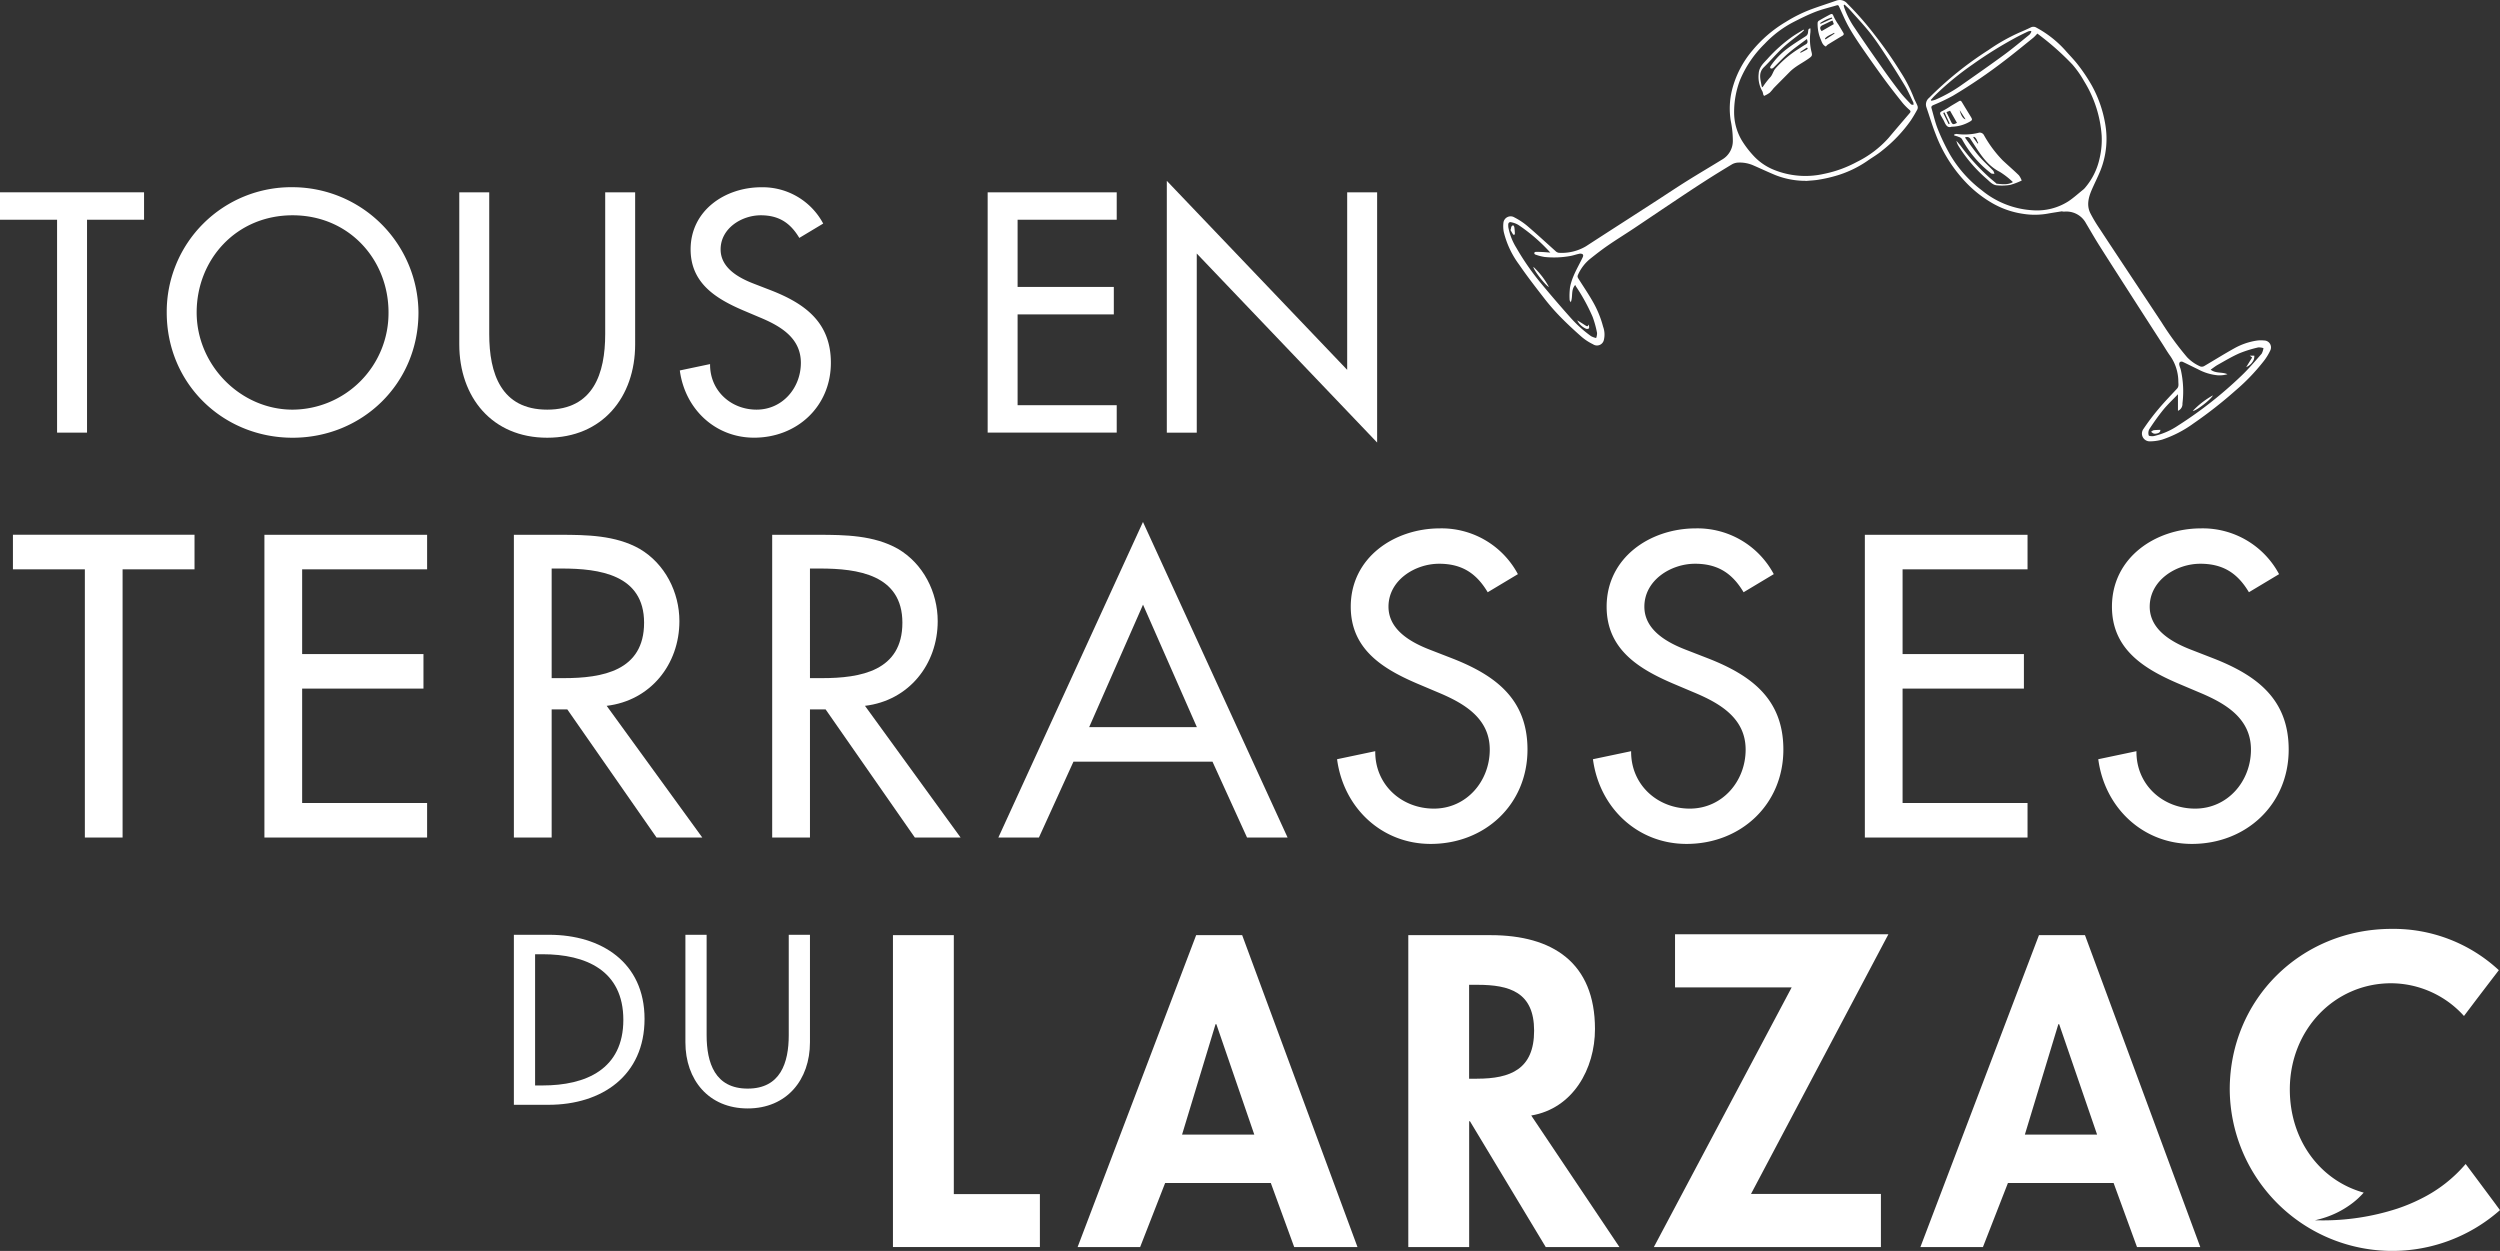 <svg xmlns="http://www.w3.org/2000/svg" width="706.249" height="353.386" viewBox="0 0 706.249 353.386">
  <rect x="0" y="0" width="706.249" height="353.386" fill="#333333" stroke="none"/>
  <g id="logo_TT_blanc" data-name="logo TT blanc" transform="translate(0 -0.027)">
    <g id="Groupe_130" data-name="Groupe 130" transform="translate(3.653 147.485)">
      <g id="Groupe_127" data-name="Groupe 127">
        <path id="Tracé_347" data-name="Tracé 347" d="M33.552,191.427H22.879V115.66H2.56V105.9h51.3v9.76H33.538v75.767Z" transform="translate(-2.56 -102.29)" fill="#fff"/>
        <path id="Tracé_348" data-name="Tracé 348" d="M52.35,105.91H98.31v9.76h-35.3V139.6H97.282v9.76H63.009v32.319h35.3v9.76H52.35V105.924Z" transform="translate(18.694 -102.286)" fill="#fff"/>
        <path id="Tracé_349" data-name="Tracé 349" d="M154.977,191.423H142.035l-25.2-36.186h-4.423v36.186H101.74V105.91h12.942c7.605,0,15.781.114,22.588,3.967,7.149,4.2,11.23,12.243,11.23,20.419,0,12.243-8.176,22.459-20.547,23.929l27.011,37.2ZM112.413,146.4h3.41c10.9,0,22.7-2.04,22.7-15.653s-12.714-15.31-23.272-15.31h-2.839Z" transform="translate(39.778 -102.286)" fill="#fff"/>
        <path id="Tracé_350" data-name="Tracé 350" d="M206.117,191.423H193.175l-25.2-36.186h-4.423v36.186H152.88V105.91h12.942c7.605,0,15.781.114,22.588,3.967,7.149,4.2,11.23,12.243,11.23,20.419,0,12.243-8.176,22.459-20.547,23.929l27.011,37.2ZM163.553,146.4h3.41c10.9,0,22.7-2.04,22.7-15.653s-12.714-15.31-23.272-15.31h-2.84Z" transform="translate(61.609 -102.286)" fill="#fff"/>
        <path id="Tracé_351" data-name="Tracé 351" d="M218.878,171.076l-9.76,21.432H197.66l40.852-89.137,40.852,89.137H267.905l-9.76-21.432H218.878Zm19.648-44.347-15.211,34.588h30.421Z" transform="translate(80.724 -103.37)" fill="#fff"/>
        <path id="Tracé_352" data-name="Tracé 352" d="M307.27,122.676c-3.182-5.337-7.263-8.048-13.727-8.048-6.806,0-14.3,4.652-14.3,12.128,0,6.692,6.578,10.2,11.914,12.243l6.136,2.383c12.143,4.766,21.218,11.458,21.218,25.741,0,15.539-12.029,26.654-27.353,26.654-13.841,0-24.628-10.2-26.44-23.929l10.787-2.269c-.114,9.417,7.377,16.224,16.566,16.224s15.781-7.705,15.781-16.666-7.377-13.156-14.754-16.224l-5.907-2.5c-9.76-4.2-18.607-9.76-18.607-21.66,0-13.841,12.257-22.117,25.2-22.117A24.418,24.418,0,0,1,315.8,117.568l-8.518,5.108Z" transform="translate(109.351 -102.828)" fill="#fff"/>
        <path id="Tracé_353" data-name="Tracé 353" d="M357.93,122.676c-3.182-5.337-7.263-8.048-13.727-8.048-6.806,0-14.3,4.652-14.3,12.128,0,6.692,6.578,10.2,11.914,12.243l6.136,2.383c12.143,4.766,21.218,11.458,21.218,25.741,0,15.539-12.029,26.654-27.353,26.654-13.841,0-24.628-10.2-26.44-23.929l10.787-2.269c-.114,9.417,7.377,16.224,16.566,16.224s15.781-7.705,15.781-16.666-7.377-13.156-14.754-16.224l-5.907-2.5c-9.76-4.2-18.607-9.76-18.607-21.66,0-13.841,12.257-22.117,25.2-22.117a24.418,24.418,0,0,1,22.017,12.928l-8.518,5.108Z" transform="translate(130.977 -102.828)" fill="#fff"/>
        <path id="Tracé_354" data-name="Tracé 354" d="M369.21,105.91h45.96v9.76h-35.3V139.6h34.274v9.76H379.869v32.319h35.3v9.76H369.21V105.924Z" transform="translate(153.956 -102.286)" fill="#fff"/>
        <path id="Tracé_355" data-name="Tracé 355" d="M457.984,122.676c-3.182-5.337-7.263-8.048-13.727-8.048-6.806,0-14.3,4.652-14.3,12.128,0,6.692,6.578,10.2,11.914,12.243L448,141.382c12.143,4.766,21.218,11.458,21.218,25.741,0,15.539-12.029,26.654-27.353,26.654-13.841,0-24.628-10.2-26.44-23.929l10.787-2.269c-.114,9.417,7.377,16.224,16.566,16.224s15.781-7.705,15.781-16.666-7.377-13.156-14.754-16.224l-5.907-2.5c-9.76-4.2-18.607-9.76-18.607-21.66,0-13.841,12.257-22.117,25.2-22.117A24.418,24.418,0,0,1,466.5,117.568l-8.518,5.108Z" transform="translate(173.682 -102.828)" fill="#fff"/>
      </g>
      <g id="Groupe_128" data-name="Groupe 128" transform="translate(248.605 114.95)">
        <path id="Tracé_356" data-name="Tracé 356" d="M193.984,185.17H176.79v88.11H218.3V258.326H193.984Z" transform="translate(-176.79 -183.401)" fill="#fff"/>
        <path id="Tracé_357" data-name="Tracé 357" d="M246.839,185.17,213.35,273.28h17.665l7.063-18.093h29.85l6.606,18.093h17.879l-32.576-88.11H246.853Zm-3.981,56.348,9.46-31.192h.228l10.716,31.192h-20.39Z" transform="translate(-161.183 -183.401)" fill="#fff"/>
        <path id="Tracé_358" data-name="Tracé 358" d="M331.558,211.7c0-18.821-12.043-26.526-29.465-26.526H278.82v88.11h17.194V237.751h.228l21.4,35.529h20.818L313.55,236.124c11.815-1.983,18.007-13.2,18.007-24.428Zm-33.332,14.026H296V199.2h2.34c9.118,0,16.024,2.1,16.024,12.97s-6.664,13.555-16.138,13.555Z" transform="translate(-133.235 -183.401)" fill="#fff"/>
        <path id="Tracé_359" data-name="Tracé 359" d="M333.419,185v15.011h32.947L327.44,273.352h64.138v-15h-36.7L393.69,185Z" transform="translate(-112.48 -183.473)" fill="#fff"/>
        <path id="Tracé_360" data-name="Tracé 360" d="M413.7,185.17,380.21,273.28h17.665l7.063-18.093h29.85l6.607,18.093h17.879L426.7,185.17H413.713Zm-3.981,56.348,9.46-31.192h.228l10.716,31.192h-20.39Z" transform="translate(-89.954 -183.401)" fill="#fff"/>
        <path id="Tracé_361" data-name="Tracé 361" d="M516.718,261.909c-.342-.457-.685-.927-1.042-1.4-1.769-2.369-3.667-4.937-5.608-7.534-.357-.471-.713-.956-1.07-1.427l-.9-1.2a39.518,39.518,0,0,1-12.414,9.717,49.6,49.6,0,0,1-6.992,2.925,67.878,67.878,0,0,1-21.846,3.282h-1.37c.328-.071.628-.157.942-.243a26.236,26.236,0,0,0,9.988-4.851c.528-.428,1.042-.856,1.513-1.313s.956-.942,1.384-1.427c-12.314-3.424-20.875-14.825-20.875-29.151,0-16.823,12.585-29.993,28.638-29.993a27.847,27.847,0,0,1,20.561,9.246c.357-.485.728-.956,1.084-1.441l1.07-1.413c1.884-2.5,3.753-4.937,5.493-7.22.371-.485.728-.956,1.1-1.427.371-.5.742-.97,1.1-1.441A43.751,43.751,0,0,0,487.2,183.93c-25.655,0-45.746,19.934-45.746,45.375A45.923,45.923,0,0,0,517.8,263.379c-.357-.471-.713-.956-1.084-1.455Z" transform="translate(-63.812 -183.93)" fill="#fff"/>
      </g>
      <g id="Groupe_129" data-name="Groupe 129" transform="translate(141.518 116.619)">
        <path id="Tracé_362" data-name="Tracé 362" d="M101.74,185.1h9.945c14.725,0,26.968,7.776,26.968,23.758s-11.986,24.271-27.154,24.271h-9.76V185.1Zm5.993,42.564h2.1c12.243,0,22.83-4.58,22.83-18.535s-10.587-18.535-22.83-18.535h-2.1v37.07Z" transform="translate(-101.74 -185.1)" fill="#fff"/>
        <path id="Tracé_363" data-name="Tracé 363" d="M141.693,185.1v28.352c0,7.834,2.354,15.1,11.6,15.1s11.6-7.263,11.6-15.1V185.1h5.993v30.393c0,10.573-6.564,18.664-17.593,18.664s-17.593-8.09-17.593-18.664V185.1Z" transform="translate(-87.243 -185.1)" fill="#fff"/>
      </g>
    </g>
    <g id="Groupe_133" data-name="Groupe 133" transform="translate(424.667 0.027)">
      <g id="Groupe_131" data-name="Groupe 131">
        <path id="Tracé_364" data-name="Tracé 364" d="M383.1,51.114a23.244,23.244,0,0,1-8.547-1.6c-2.083-.856-4.124-1.826-6.193-2.725a9.564,9.564,0,0,0-4.452-.828,3.85,3.85,0,0,0-1.684.5c-2.625,1.584-5.237,3.182-7.819,4.851-3.068,1.969-6.107,4-9.132,6.021-3.567,2.383-7.12,4.794-10.687,7.177-2.411,1.612-4.88,3.125-7.263,4.766-1.7,1.156-3.325,2.426-4.937,3.7a12.071,12.071,0,0,0-3.681,4.752c-.214.485,0,.785.228,1.142,1.3,2.055,2.668,4.067,3.881,6.178a28.925,28.925,0,0,1,3.011,7.263,6.454,6.454,0,0,1,.228,3.71,1.991,1.991,0,0,1-3.082,1.256,15.037,15.037,0,0,1-3.253-2.126c-2.14-1.883-4.224-3.824-6.207-5.864a60.2,60.2,0,0,1-4.495-5.222c-2.369-3.054-4.737-6.107-6.92-9.3a25.479,25.479,0,0,1-4.323-9.175,8.579,8.579,0,0,1-.086-2.768,2.052,2.052,0,0,1,3.125-1.356,19.236,19.236,0,0,1,3.681,2.454c2.668,2.283,5.237,4.666,7.862,7.006a1.673,1.673,0,0,0,.956.514,13.4,13.4,0,0,0,7.677-1.841c4.209-2.74,8.433-5.451,12.656-8.176l7.62-4.923c2.725-1.769,5.436-3.581,8.19-5.308,3.282-2.055,6.606-4.01,9.9-6.036a6.1,6.1,0,0,0,3.125-5.322,28.533,28.533,0,0,0-.6-5.722,21.916,21.916,0,0,1,.342-8.561,27.688,27.688,0,0,1,5.822-11.3A36.023,36.023,0,0,1,377.5,6.181a40.016,40.016,0,0,1,7.049-3.5c2.354-.87,4.766-1.627,7.134-2.469a2.786,2.786,0,0,1,3.153.856,86.812,86.812,0,0,1,7.705,8.8,117.876,117.876,0,0,1,7.32,10.488,39.675,39.675,0,0,1,3.7,7.177c.3.828.771,1.584,1.085,2.411a1.344,1.344,0,0,1-.043,1c-.585,1.084-1.213,2.155-1.9,3.182a40.448,40.448,0,0,1-8.019,8.419c-1.327,1.127-2.868,1.983-4.295,3a30.764,30.764,0,0,1-8.333,4.01,40.006,40.006,0,0,1-5.208,1.213c-1.227.228-2.483.257-3.724.385ZM362.857,32.493a15.5,15.5,0,0,0,2.64,7.962,27.285,27.285,0,0,0,3.239,4.01,16.039,16.039,0,0,0,5.536,3.61,23.664,23.664,0,0,0,14.012,1.056,33.446,33.446,0,0,0,9.246-3.367,29.339,29.339,0,0,0,8.9-6.721c2-2.383,4.024-4.737,6.036-7.092.314-.371.228-.585-.086-.885a17.4,17.4,0,0,1-1.912-1.926c-1.769-2.226-3.539-4.466-5.222-6.763-2.183-2.982-4.309-6.007-6.407-9.046-1.3-1.9-2.568-3.824-3.681-5.822-.985-1.769-1.755-3.653-2.611-5.493-.143-.314-.243-.628-.7-.485-2.026.614-4.109,1.084-6.079,1.855-2.155.842-4.224,1.883-6.293,2.939a30.549,30.549,0,0,0-8.033,6.107,31.253,31.253,0,0,0-6.92,10.174,25.3,25.3,0,0,0-1.669,9.888ZM316.669,85.4c-.143-.3-.314-.485-.3-.671a19.022,19.022,0,0,1,.114-3.5c.542-3.039,2.212-5.65,3.524-8.39.185-.385.314-.771,0-1.013a1.337,1.337,0,0,0-.956-.1c-.771.157-1.527.428-2.312.585a25.8,25.8,0,0,1-7.406.314,13.344,13.344,0,0,1-2.711-.713.515.515,0,0,1-.243-.457.574.574,0,0,1,.442-.271c.642,0,1.284,0,1.926.043.685.029,1.37.1,2.169.157a48.578,48.578,0,0,0-9.075-7.848,6.447,6.447,0,0,0-2-.728c-.457-.114-.813.143-.813.7a6.212,6.212,0,0,0,.029.728,16.837,16.837,0,0,0,2.254,5.779,71.889,71.889,0,0,0,7.377,10.53q3.9,4.687,7.948,9.232A35.382,35.382,0,0,0,322.434,95a5.644,5.644,0,0,0,1.427.514,3.689,3.689,0,0,0,.257-1.427,28.628,28.628,0,0,0-1.241-4.523,52.8,52.8,0,0,0-4.723-8.633,3.834,3.834,0,0,1-.2-.414c-1.3,1.5-.585,3.282-1.256,4.88ZM394.02,1.33c-.071.057-.157.1-.228.157.043.2.071.414.128.6a23.838,23.838,0,0,0,2.968,5.822c2.483,3.724,5.037,7.391,7.62,11.058q2.5,3.574,5.18,7.049c.942,1.227,2.04,2.326,3.1,3.453.143.157.457.128.7.2a1.747,1.747,0,0,0-.014-.671c-.8-1.641-1.527-3.339-2.469-4.894q-2.8-4.644-5.807-9.175c-1.327-2.026-2.7-4.052-4.209-5.936-1.727-2.14-3.624-4.152-5.451-6.207-.457-.514-.985-.97-1.484-1.441Z" transform="translate(-297.619 -0.027)" fill="#fff"/>
        <path id="Tracé_365" data-name="Tracé 365" d="M362.807,5.62a10.4,10.4,0,0,1,0,1.156,14.764,14.764,0,0,0,.314,5.536c.257,1.013.143,1.184-.7,1.8-1.826,1.313-3.9,2.254-5.493,3.881-1.5,1.527-3.025,3.039-4.523,4.58a13.171,13.171,0,0,1-1.084,1.256,8.246,8.246,0,0,1-1.584.9,1.292,1.292,0,0,1-.257-.414,3.7,3.7,0,0,0-.214-.828,8.1,8.1,0,0,1-1.07-5.008c.086-1.883,1.384-3,2.5-4.224a42.317,42.317,0,0,1,6.949-6.221c1.042-.728,2.155-1.356,3.239-2.026l.128.171c-.214.2-.414.414-.628.6-1.769,1.427-3.653,2.754-5.308,4.295-1.883,1.741-3.539,3.738-5.379,5.536-1.712,1.669-.956,3.539-.656,5.394.014.1.128.171.243.3a24.11,24.11,0,0,1,2.1-2.754c.742-.742.885-1.8,1.541-2.554A29.68,29.68,0,0,1,359.6,11.37c.614-.4,1.213-.813,1.855-1.17s.642-.8.357-1.541c-1.8,1.37-3.6,2.611-5.251,4.038-1.484,1.27-2.8,2.725-4.209,4.081a.853.853,0,0,1-.685.228c-.414-.214-.186-.571,0-.842a20.467,20.467,0,0,1,4.466-4.68c1.7-1.3,3.539-2.44,5.337-3.6a1.394,1.394,0,0,0,.671-1.142c.1-.813.057-.97.7-1.1Zm-2.9,6.735s.1.128.143.2c.6-.314,1.213-.614,1.8-.956.114-.057.143-.257.214-.385-.114-.029-.257-.128-.328-.086-.614.4-1.227.813-1.826,1.227Z" transform="translate(-276.037 2.36)" fill="#fff"/>
        <path id="Tracé_366" data-name="Tracé 366" d="M362.2,11.988c-.985-.414-1.17-1.384-1.541-2.2a11.11,11.11,0,0,1-.8-4.466.783.783,0,0,1,.314-.6c1.056-.628,2.14-1.227,3.239-1.8.457-.228.7-.185.927.457a16.052,16.052,0,0,0,1.441,2.483c.457.756.913,1.512,1.356,2.269.2.342.1.6-.271.813-1.4.828-2.782,1.669-4.166,2.526A3.457,3.457,0,0,0,362.2,11.988Zm1.869-7.334a4.13,4.13,0,0,0-.557.214c-.728.342-1.455.728-2.2,1.056-.828.357-.956.97-.3,1.7,1.141-.656,2.3-1.327,3.424-1.969-.114-.314-.214-.6-.357-.985Zm-3.5.685c.043.086.071.157.114.243,1.113-.5,2.212-1.013,3.325-1.512l-.128-.285a11.363,11.363,0,0,0-3.31,1.57Zm4.067,2.968s-.086-.143-.128-.2c-.856.542-1.912.8-2.583,1.641.057.086.1.157.157.243.856-.556,1.712-1.113,2.568-1.684Z" transform="translate(-271.05 1.157)" fill="#fff"/>
        <path id="Tracé_367" data-name="Tracé 367" d="M303.59,52.86a22.215,22.215,0,0,1,4.381,5.679C307.115,58.268,303.533,53.7,303.59,52.86Z" transform="translate(-295.07 22.526)" fill="#fff"/>
        <path id="Tracé_368" data-name="Tracé 368" d="M315.442,64.62c.043.1.128.185.143.285.014.285.114.7-.029.828a.884.884,0,0,1-.842.071,5.1,5.1,0,0,1-2.454-2.354c.428.257.87.514,1.3.785.371.228.742.485,1.113.713s.685.3.785-.342Z" transform="translate(-291.369 27.047)" fill="#fff"/>
        <path id="Tracé_369" data-name="Tracé 369" d="M299.177,45.813a2.73,2.73,0,0,1,.143-.771c.086-.186.314-.3.485-.442.114.186.314.371.342.571.086.571.128,1.156.157,1.741a.56.56,0,0,1-.128.4.362.362,0,0,1-.385-.1c-.271-.414-.514-.87-.771-1.3.043-.029.1-.057.143-.086Z" transform="translate(-297.021 19)" fill="#fff"/>
      </g>
      <g id="Groupe_132" data-name="Groupe 132" transform="translate(119.401 7.566)">
        <path id="Tracé_370" data-name="Tracé 370" d="M419.855,57.44c-1.356.214-2.711.414-4.052.656a21.044,21.044,0,0,1-7.077.071,24.488,24.488,0,0,1-9.061-3.239,33.519,33.519,0,0,1-6.521-5.08,40.4,40.4,0,0,1-9.089-14.183c-.985-2.483-1.741-5.065-2.611-7.591a2.408,2.408,0,0,1,.742-2.654,97.4,97.4,0,0,1,16.78-13.513A53.248,53.248,0,0,1,407.8,6.914c1.042-.442,2.1-.9,3.111-1.4a1.615,1.615,0,0,1,1.627.071,30.235,30.235,0,0,1,8.076,6.335c1.227,1.413,2.568,2.74,3.7,4.224a48.129,48.129,0,0,1,3.781,5.65,34.063,34.063,0,0,1,3.824,10.787,24.229,24.229,0,0,1-1.327,13.384c-.771,1.912-1.726,3.738-2.526,5.622-.87,2.069-1.37,4.224-.342,6.35a39.971,39.971,0,0,0,2.6,4.366c3.353,5.123,6.749,10.216,10.131,15.325q3.724,5.608,7.434,11.215a85.047,85.047,0,0,0,7.191,9.831,11.5,11.5,0,0,0,3.81,2.64,1.415,1.415,0,0,0,1.056-.157c2.825-1.655,5.608-3.4,8.476-4.994a18.772,18.772,0,0,1,6.164-2.155,8.313,8.313,0,0,1,2.226-.057,1.953,1.953,0,0,1,1.755,2.854,15.919,15.919,0,0,1-1.983,3.168,57.152,57.152,0,0,1-7.848,8.133,122.788,122.788,0,0,1-11.8,9.246,32.681,32.681,0,0,1-8.918,4.609,13.4,13.4,0,0,1-3.539.485,2.2,2.2,0,0,1-1.727-3.5,64.657,64.657,0,0,1,4.323-5.722c1.641-1.955,3.424-3.781,5.165-5.665.557-.6.385-1.284.371-1.983a12.771,12.771,0,0,0-2.326-7.306c-.828-1.142-1.527-2.369-2.3-3.553q-4.559-7.063-9.1-14.14c-2.868-4.48-5.75-8.947-8.59-13.441-1.3-2.055-2.5-4.166-3.738-6.235a6.266,6.266,0,0,0-6.15-3.353h-.542a.4.4,0,0,0-.014-.128Zm-7.077-50.2a11.106,11.106,0,0,1-1.127,1.17c-2.668,2.155-5.322,4.338-8.048,6.421a147.984,147.984,0,0,1-14.654,9.974,55.256,55.256,0,0,1-5.565,2.654c-.471.214-.628.457-.5.885.585,2,1.027,4.038,1.8,5.95a58.793,58.793,0,0,0,3.4,7.092,34.538,34.538,0,0,0,9.032,10.159,24.873,24.873,0,0,0,14.412,5.622,16.431,16.431,0,0,0,10.031-2.54c1.484-.985,2.811-2.212,4.209-3.325a4.009,4.009,0,0,0,.542-.556,18.869,18.869,0,0,0,4.038-8.162,22.939,22.939,0,0,0,.6-6.535,33.558,33.558,0,0,0-4.98-15.382A28.2,28.2,0,0,0,422.694,16a75.725,75.725,0,0,0-9.931-8.761Zm49,94.987c1.484,1.1,3.225.556,4.709,1.256a8.453,8.453,0,0,1-2.654.314,14.751,14.751,0,0,1-5.665-1.712c-1.455-.7-2.9-1.427-4.352-2.112a.861.861,0,0,0-.771.086.942.942,0,0,0-.171.742c.086.485.314.942.428,1.413a27.733,27.733,0,0,1,.471,9.517,2.069,2.069,0,0,1-1.27,2.083v-4.68c-1.413,1.484-2.882,2.854-4.152,4.395a65.919,65.919,0,0,0-3.967,5.522,2.316,2.316,0,0,0-.128,1.727c.057.185.97.257,1.455.171a20.343,20.343,0,0,0,6.82-2.968A115.413,115.413,0,0,0,470.338,104c2.069-1.955,3.924-4.166,5.807-6.307a4.7,4.7,0,0,0,.514-1.584,4.224,4.224,0,0,0-1.484-.2A35.363,35.363,0,0,0,469.9,97.55c-2.112.927-4.109,2.126-6.121,3.253-.685.385-1.313.885-2.026,1.384ZM382.67,26.006c.057.071.114.157.171.228a8.327,8.327,0,0,0,1.17-.314,41.287,41.287,0,0,0,7.719-4.395c3.91-2.74,7.834-5.479,11.686-8.3,2.454-1.8,4.78-3.767,7.149-5.679a3.042,3.042,0,0,0,.528-.828c-.028-.071-.071-.143-.1-.214a3.036,3.036,0,0,0-.813.143c-.985.457-1.969.942-2.939,1.441a116.834,116.834,0,0,0-12.671,7.834A83.292,83.292,0,0,0,383.8,24.779c-.4.385-.756.828-1.141,1.241Z" transform="translate(-381.299 -5.329)" fill="#fff"/>
        <path id="Tracé_371" data-name="Tracé 371" d="M386.9,26.832a1.913,1.913,0,0,1,.642-.185,16.745,16.745,0,0,0,6.136-.285,1.328,1.328,0,0,1,1.655.671,33.749,33.749,0,0,0,5.237,7.049c1.513,1.427,3.1,2.782,4.595,4.238a5.628,5.628,0,0,1,.813,1.5,19.387,19.387,0,0,1-3.3,1.241,14.633,14.633,0,0,1-3.71.114c-1.184-.086-1.983-1.013-2.811-1.755a40.921,40.921,0,0,1-7.948-9.218,4.958,4.958,0,0,1-.685-1.612c.457.542.942,1.042,1.356,1.612a59.72,59.72,0,0,0,7.52,8.362c.713.671,1.5,1.3,2.254,1.941.086.071.157.185.228.2,1.527.157,3.054.385,4.509-.385.043-.014.057-.086.071-.1a23.4,23.4,0,0,0-3.624-2.825c-4.024-2.026-5.993-5.793-8.319-9.275a1.114,1.114,0,0,0-1.57-.442c1.327,1.784,2.526,3.553,3.9,5.165,1.27,1.484,2.74,2.8,4.081,4.209a2.425,2.425,0,0,1,.328.885c-.314-.057-.713,0-.942-.171a30.523,30.523,0,0,1-8.247-9.7,1.773,1.773,0,0,0-.885-.571c-.414-.185-.87-.285-1.3-.428v-.243Zm5.579.614s-.143.128-.2.185c.414.585.828,1.17,1.241,1.741a2.436,2.436,0,0,0,.2-.143c-.414-.6-.457-1.441-1.256-1.784Z" transform="translate(-378.913 3.619)" fill="#fff"/>
        <path id="Tracé_372" data-name="Tracé 372" d="M387.333,27.314c-1.07.4-1.6-.414-2.04-1.413-.271-.614-.656-1.17-.97-1.769-.4-.742-.228-.97.514-1.3a24.038,24.038,0,0,0,2.254-1.341c.771-.471,1.555-.913,2.326-1.384.428-.271.656-.086.87.285.813,1.356,1.641,2.7,2.469,4.052.542.885.514,1.013-.428,1.527a10.625,10.625,0,0,1-4.966,1.341Zm-1.427-4.124c.4.842.813,1.669,1.2,2.5.485,1.042.671,1.1,1.769.528-.642-1.142-1.3-2.269-1.955-3.425-.342.128-.656.257-1.013.385Zm.613,3.4c.1-.057.214-.1.314-.157-.5-1.056-1-2.126-1.5-3.182-.114.057-.243.114-.357.171Zm3.125-3.952c.328,1.484,1.027,2.526,1.655,2.568C390.729,24.3,390.187,23.476,389.645,22.634Z" transform="translate(-380.098 0.924)" fill="#fff"/>
        <path id="Tracé_373" data-name="Tracé 373" d="M434.13,82.7a23.773,23.773,0,0,1,5.679-4.395C439.481,79.295,435.043,82.776,434.13,82.7Z" transform="translate(-358.747 25.825)" fill="#fff"/>
        <path id="Tracé_374" data-name="Tracé 374" d="M444.7,73.708c.557-.9,1.113-1.812,1.7-2.754-.171-.128-.314-.243-.671-.514h1.284a3.443,3.443,0,0,1-.114,1.027,4.094,4.094,0,0,1-2.2,2.226Z" transform="translate(-354.235 22.465)" fill="#fff"/>
        <path id="Tracé_375" data-name="Tracé 375" d="M428.491,85.13c.057.585-.371.985-1.3,1.084a1.381,1.381,0,0,1-.685-.086,3.2,3.2,0,0,1-.628-.457c.243-.143.457-.385.713-.428.6-.086,1.213-.086,1.9-.114Z" transform="translate(-362.268 28.736)" fill="#fff"/>
      </g>
    </g>
    <g id="Groupe_134" data-name="Groupe 134" transform="translate(0 51.114)">
      <path id="Tracé_376" data-name="Tracé 376" d="M24.585,105.991H16.124V45.848H0V38.1H40.695v7.748H24.585Z" transform="translate(0 -34.861)" fill="#fff"/>
      <path id="Tracé_377" data-name="Tracé 377" d="M104.126,72.477c0,20.162-15.938,35.387-35.558,35.387S33.01,92.653,33.01,72.477A35.191,35.191,0,0,1,68.568,37.09,35.656,35.656,0,0,1,104.126,72.477Zm-8.461,0c0-14.939-11.158-27.453-27.1-27.453s-27.1,12.514-27.1,27.453S53.9,99.93,68.568,99.93A27.262,27.262,0,0,0,95.664,72.477Z" transform="translate(14.091 -35.292)" fill="#fff"/>
      <path id="Tracé_378" data-name="Tracé 378" d="M99.391,38.1V78.167c0,11.073,3.325,21.332,16.381,21.332s16.381-10.259,16.381-21.332V38.1h8.461V81.049c0,14.939-9.275,26.383-24.842,26.383S90.93,96,90.93,81.049V38.1Z" transform="translate(38.816 -34.861)" fill="#fff"/>
      <path id="Tracé_379" data-name="Tracé 379" d="M168.35,51.412c-2.526-4.238-5.765-6.392-10.887-6.392-5.408,0-11.344,3.7-11.344,9.631,0,5.308,5.222,8.1,9.446,9.717l4.866,1.883c9.631,3.781,16.837,9.089,16.837,20.433,0,12.328-9.546,21.161-21.7,21.161-10.987,0-19.534-8.1-20.975-18.992l8.547-1.8c-.086,7.477,5.85,12.87,13.142,12.87S168.792,93.8,168.792,86.7s-5.85-10.445-11.7-12.87l-4.68-1.983c-7.748-3.325-14.768-7.748-14.768-17.194,0-10.987,9.717-17.551,19.991-17.551A19.381,19.381,0,0,1,175.1,47.359l-6.749,4.052Z" transform="translate(57.454 -35.288)" fill="#fff"/>
      <path id="Tracé_380" data-name="Tracé 380" d="M195.54,38.1H232v7.748H204V64.84h27.182v7.748H204V98.243h28v7.748H195.54V38.114Z" transform="translate(83.472 -34.861)" fill="#fff"/>
      <path id="Tracé_381" data-name="Tracé 381" d="M231.01,35.83l50.954,53.394V39.083h8.461v70.673L239.471,56.363v50.6H231.01V35.844Z" transform="translate(98.614 -35.83)" fill="#fff"/>
    </g>
  </g>
</svg>
